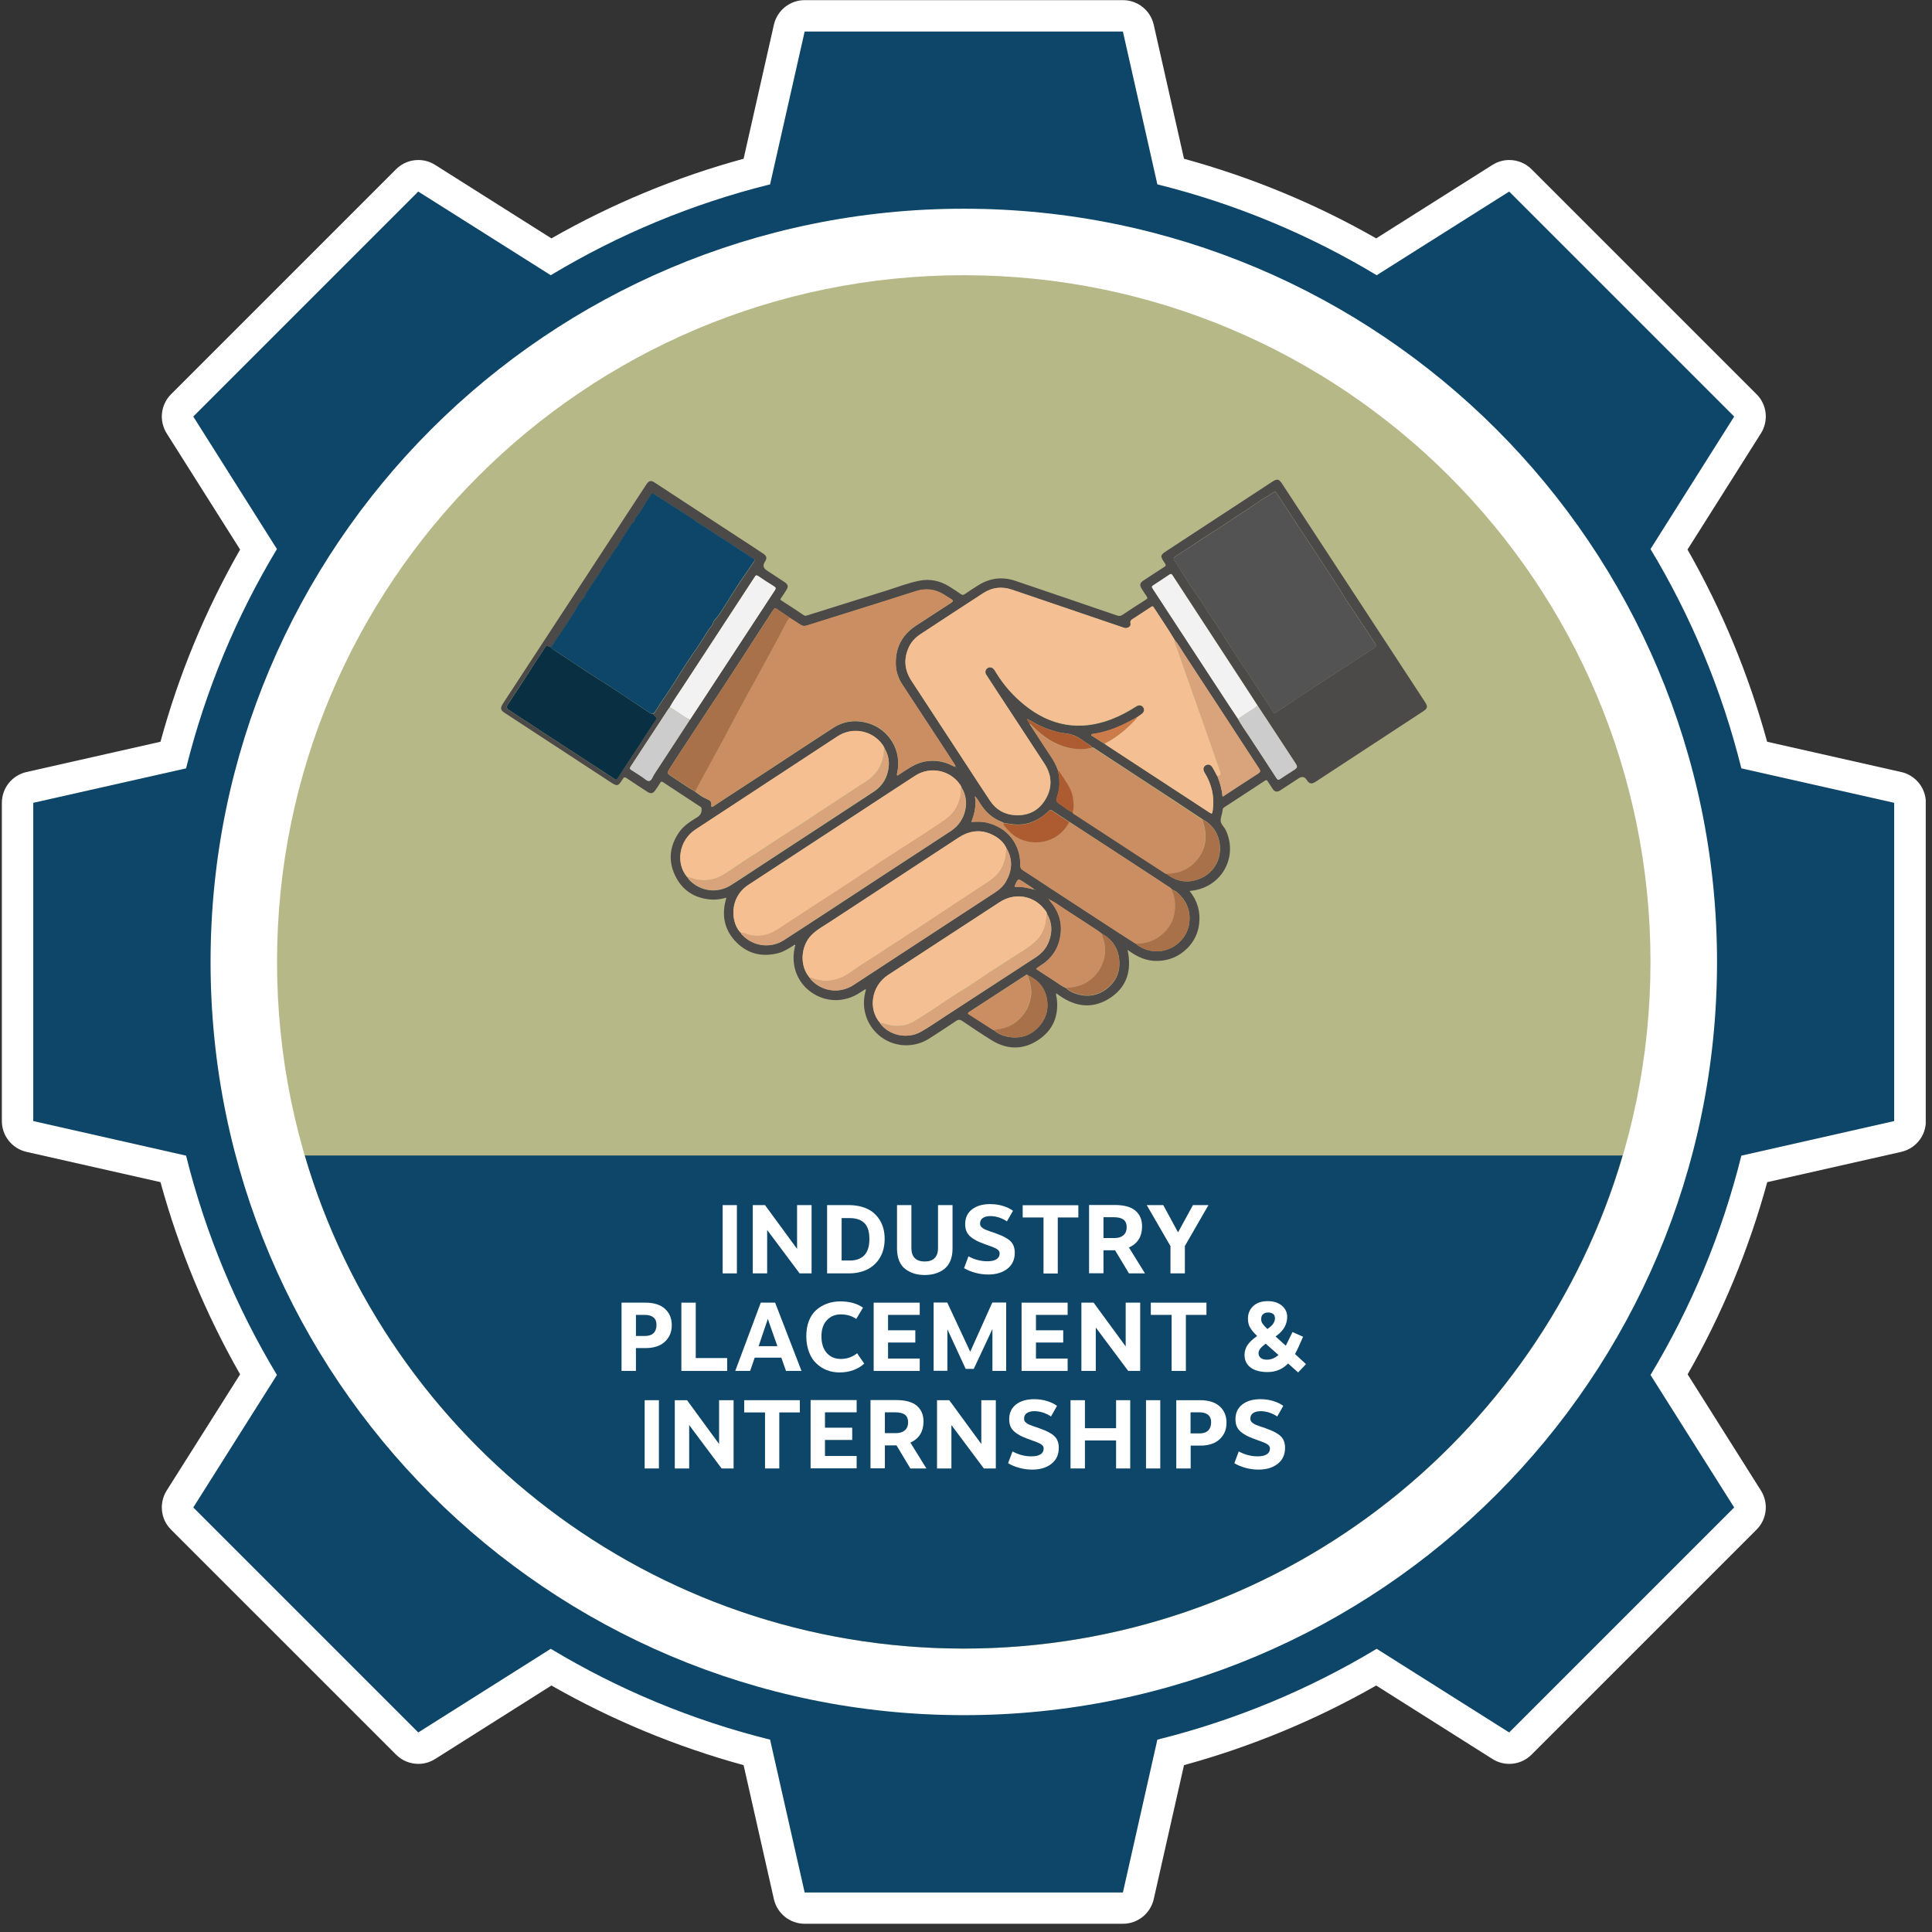 <svg xmlns="http://www.w3.org/2000/svg" width="162" height="162" viewBox="0 0 162 162" fill="none"><rect x="0" y="0" width="162" height="162" fill="#333333" stroke="none"/><g clip-path="url(#clip0_941_2849)"><path d="M159.413 64.735L148.175 62.196C146.631 56.567 144.398 51.16 141.499 46.081L147.657 36.336C148.313 35.288 148.165 33.923 147.287 33.056L128.42 14.189C127.913 13.681 127.235 13.417 126.548 13.417C126.061 13.417 125.574 13.555 125.14 13.83L115.395 19.988C110.327 17.089 104.909 14.856 99.28 13.311L96.741 2.074C96.466 0.868 95.397 0.011 94.159 0.011H67.473C66.235 0.011 65.167 0.868 64.891 2.074L62.352 13.311C56.723 14.845 51.316 17.089 46.237 19.988L36.492 13.83C36.058 13.555 35.571 13.417 35.084 13.417C34.397 13.417 33.719 13.681 33.212 14.189L14.345 33.056C13.467 33.934 13.319 35.288 13.975 36.336L20.133 46.081C17.234 51.149 14.991 56.556 13.457 62.196L2.22 64.735C1.013 65.01 0.156 66.079 0.156 67.317V94.003C0.156 95.241 1.013 96.309 2.22 96.585L13.457 99.124C15.002 104.753 17.234 110.16 20.133 115.239L13.975 124.984C13.319 126.032 13.467 127.397 14.345 128.264L33.212 147.13C33.719 147.638 34.397 147.903 35.084 147.903C35.571 147.903 36.058 147.765 36.492 147.49L46.237 141.332C51.316 144.231 56.712 146.464 62.352 148.009L64.891 159.246C65.167 160.452 66.235 161.309 67.473 161.309H94.159C95.397 161.309 96.466 160.452 96.741 159.246L99.28 148.009C104.909 146.464 110.316 144.231 115.395 141.332L125.14 147.49C125.574 147.765 126.061 147.903 126.548 147.903C127.235 147.903 127.913 147.638 128.42 147.13L147.287 128.264C148.165 127.386 148.313 126.032 147.657 124.984L141.509 115.239C144.408 110.171 146.641 104.764 148.186 99.124L159.423 96.585C160.629 96.309 161.486 95.241 161.486 94.003V67.317C161.486 66.079 160.629 65.01 159.423 64.735H159.413Z" fill="white"></path><path d="M158.829 94.002V67.317L146.015 64.428C144.385 57.868 141.793 51.678 138.397 46.038L145.412 34.928L126.546 16.062L115.436 23.077C109.796 19.681 103.606 17.088 97.046 15.459L94.157 2.645H67.471L64.572 15.459C58.012 17.088 51.822 19.681 46.182 23.077L35.072 16.062L16.206 34.928L23.221 46.038C19.825 51.678 17.232 57.868 15.603 64.428L2.789 67.317V94.002L15.603 96.902C17.232 103.462 19.825 109.652 23.221 115.292L16.206 126.402L35.072 145.268L46.182 138.253C51.822 141.649 58.012 144.242 64.572 145.871L67.471 158.685H94.157L97.046 145.871C103.606 144.242 109.796 141.649 115.436 138.253L126.546 145.268L145.412 126.402L138.397 115.292C141.793 109.652 144.385 103.462 146.015 96.902L158.829 94.002Z" fill="#0D4668"></path><path d="M80.815 143.818C115.696 143.818 143.974 115.541 143.974 80.66C143.974 45.778 115.696 17.501 80.815 17.501C45.933 17.501 17.656 45.778 17.656 80.66C17.656 115.541 45.933 143.818 80.815 143.818Z" fill="white"></path><path d="M80.813 138.242C112.615 138.242 138.395 112.462 138.395 80.66C138.395 48.858 112.615 23.077 80.813 23.077C49.011 23.077 23.23 48.858 23.23 80.66C23.23 112.462 49.011 138.242 80.813 138.242Z" fill="#B7B887"></path><path d="M136.057 96.891C129.052 120.783 106.97 138.232 80.803 138.232C54.636 138.232 32.563 120.783 25.559 96.891H136.057Z" fill="#0D4668"></path><path d="M66.581 79.252C66.169 79.506 65.767 79.781 65.301 79.909C63.957 80.268 62.751 80.014 61.767 79.03C60.783 78.057 60.497 76.851 60.846 75.507C60.868 75.443 60.878 75.38 60.899 75.316C60.899 75.316 60.899 75.306 60.889 75.274C60.455 75.401 60 75.464 59.545 75.422C58.191 75.295 57.185 74.629 56.603 73.401C56.011 72.153 56.159 70.936 56.931 69.803C57.27 69.306 57.757 68.968 58.265 68.65C58.349 68.597 58.434 68.544 58.519 68.492C58.762 68.333 58.878 68.037 58.815 67.751C58.794 67.666 58.73 67.645 58.677 67.613C57.651 66.936 56.614 66.259 55.588 65.582C55.471 65.508 55.418 65.539 55.355 65.645C55.228 65.857 55.09 66.068 54.942 66.269C54.762 66.534 54.572 66.576 54.307 66.407C53.715 66.026 53.133 65.645 52.551 65.254C52.392 65.137 52.307 65.158 52.212 65.328C51.821 65.952 51.768 65.963 51.144 65.55C48.191 63.624 45.239 61.688 42.298 59.762C41.97 59.55 41.938 59.371 42.15 59.032C45.705 53.604 49.249 48.176 52.805 42.748C53.27 42.039 53.725 41.34 54.191 40.631C54.413 40.293 54.582 40.251 54.91 40.473C57.397 42.102 59.894 43.732 62.381 45.361C62.92 45.71 63.46 46.059 63.989 46.419C64.296 46.62 64.338 46.8 64.137 47.107C63.947 47.403 64.003 47.647 64.306 47.837C64.804 48.165 65.301 48.483 65.788 48.811C66.084 49.012 66.126 49.181 65.936 49.477C65.788 49.71 65.64 49.943 65.481 50.165C65.417 50.25 65.428 50.303 65.523 50.355C66.158 50.758 66.782 51.17 67.407 51.593C67.523 51.667 67.618 51.615 67.713 51.593C69.957 50.895 72.189 50.186 74.433 49.488C75.311 49.213 76.178 48.874 77.088 48.694C77.977 48.514 78.813 48.694 79.585 49.17C79.913 49.371 80.231 49.583 80.548 49.805C80.686 49.901 80.781 49.911 80.919 49.805C81.257 49.562 81.617 49.34 81.966 49.117C82.961 48.472 84.019 48.324 85.141 48.705C87.987 49.668 90.833 50.641 93.68 51.615C93.849 51.667 93.965 51.657 94.113 51.562C94.759 51.128 95.425 50.694 96.082 50.281C96.219 50.197 96.24 50.133 96.145 49.996C95.997 49.784 95.859 49.572 95.722 49.35C95.542 49.065 95.584 48.874 95.87 48.684C96.452 48.303 97.023 47.922 97.605 47.551C97.753 47.456 97.796 47.393 97.679 47.234C97.245 46.589 97.256 46.557 97.912 46.134C100.822 44.229 103.732 42.324 106.641 40.42C107.107 40.113 107.234 40.145 107.53 40.6C110.472 45.097 113.413 49.594 116.365 54.091C117.402 55.678 118.45 57.276 119.487 58.863C119.741 59.254 119.709 59.402 119.318 59.656C116.313 61.624 113.308 63.592 110.302 65.561C109.974 65.772 109.784 65.73 109.572 65.402C109.396 65.127 109.17 65.081 108.895 65.264C108.387 65.592 107.879 65.931 107.372 66.259C107.086 66.449 106.885 66.407 106.694 66.121C106.557 65.92 106.43 65.719 106.303 65.518C106.239 65.412 106.186 65.381 106.07 65.455C104.938 66.206 103.795 66.947 102.663 67.687C102.568 67.751 102.515 67.814 102.515 67.931V67.952C102.483 68.259 102.335 68.566 102.356 68.851C102.377 69.126 102.663 69.349 102.79 69.624C103.827 71.877 102.441 74.364 99.975 74.681C99.912 74.681 99.848 74.703 99.753 74.713C100.409 75.538 100.674 76.459 100.547 77.485C100.451 78.268 100.113 78.956 99.552 79.517C98.875 80.194 98.05 80.543 97.087 80.575C96.134 80.607 95.32 80.226 94.547 79.644C94.928 81.411 94.473 82.84 92.939 83.771C91.405 84.691 89.934 84.342 88.569 83.284C88.527 83.464 88.59 83.591 88.611 83.718C88.791 85.189 88.294 86.384 87.066 87.199C85.818 88.035 84.485 88.035 83.194 87.252C82.347 86.733 81.522 86.172 80.707 85.622C80.506 85.485 80.368 85.464 80.146 85.622C79.416 86.12 78.676 86.596 77.935 87.072C76.686 87.876 75.089 87.834 73.914 86.977C72.708 86.098 72.189 84.617 72.56 83.168C72.581 83.093 72.623 83.03 72.581 82.935C72.422 83.04 72.253 83.146 72.094 83.242C70.814 84.077 69.279 84.067 68.052 83.22C66.856 82.395 66.306 80.956 66.634 79.475C66.645 79.422 66.655 79.358 66.666 79.305C66.687 79.284 66.698 79.252 66.666 79.231C66.666 79.231 66.634 79.252 66.613 79.263L66.581 79.252ZM87.976 75.401C87.976 75.401 87.955 75.359 87.934 75.401C87.934 75.401 87.955 75.422 87.966 75.433C87.987 75.454 87.998 75.464 88.019 75.486C88.04 75.517 88.05 75.56 88.082 75.591C88.781 76.417 89.087 77.369 88.929 78.438C88.802 79.326 88.4 80.078 87.701 80.66C87.447 80.871 87.14 81.009 86.886 81.252C87.405 81.591 87.892 81.919 88.389 82.236C88.717 82.448 89.024 82.691 89.384 82.85C89.68 83.157 90.061 83.294 90.452 83.4C91.267 83.612 92.04 83.464 92.706 82.988C93.553 82.374 93.955 81.527 93.849 80.469C93.754 79.485 93.256 78.766 92.389 78.3C92.272 78.216 92.166 78.131 92.05 78.046C91.077 77.411 90.103 76.766 89.13 76.142C88.781 75.909 88.442 75.644 88.05 75.475C88.029 75.464 88.008 75.443 87.998 75.433L87.976 75.401ZM86.77 74.618C86.77 74.618 86.802 74.681 86.834 74.639C86.812 74.639 86.791 74.629 86.77 74.618C86.495 74.364 86.167 74.195 85.86 73.983C85.373 73.655 85.373 73.655 85.13 74.184C85.13 74.195 85.12 74.216 85.109 74.226C85.067 74.322 85.088 74.375 85.194 74.364C85.744 74.332 86.262 74.47 86.781 74.607L86.77 74.618ZM98.282 74.607C98.282 74.607 98.251 74.576 98.24 74.554C98.198 74.47 98.113 74.449 98.05 74.396C97.394 73.962 96.748 73.539 96.092 73.105C93.965 71.719 91.849 70.333 89.722 68.947C89.214 68.618 88.717 68.29 88.209 67.952C88.093 67.878 88.029 67.909 87.955 67.984C87.669 68.259 87.363 68.513 87.003 68.703C86.368 69.052 85.701 69.2 84.971 69.116C84.696 69.084 84.432 69.042 84.157 68.999C84.114 68.978 84.072 68.936 84.03 68.925C83.215 68.618 82.612 68.068 82.167 67.338C82.061 67.158 81.956 66.968 81.744 66.767C81.882 67.55 81.712 68.227 81.448 68.915C81.903 68.894 82.337 68.872 82.76 68.978C84.474 69.38 85.574 70.777 85.553 72.544C85.553 72.745 85.596 72.862 85.775 72.967C86.516 73.443 87.257 73.93 87.987 74.417C89.902 75.665 91.817 76.925 93.743 78.173C94.23 78.491 94.727 78.797 95.214 79.115C96.177 79.94 97.637 79.983 98.642 79.21C99.235 78.755 99.616 78.152 99.721 77.401C99.838 76.533 99.594 75.75 98.991 75.105C98.79 74.893 98.579 74.671 98.272 74.597L98.282 74.607ZM83.321 86.374C83.649 86.659 84.03 86.839 84.442 86.924C85.564 87.146 86.516 86.829 87.236 85.929C87.744 85.294 87.923 84.564 87.775 83.749C87.595 82.797 87.035 82.162 86.167 81.771C86.146 81.728 86.103 81.728 86.072 81.728C86.051 81.739 86.04 81.75 86.019 81.76C85.924 81.824 85.839 81.877 85.744 81.94C84.273 82.892 82.802 83.855 81.331 84.808C81.236 84.871 81.067 84.924 81.278 85.061C81.956 85.495 82.633 85.929 83.31 86.363L83.321 86.374ZM67.893 81.982C67.936 82.088 68.01 82.162 68.084 82.236C69.015 83.178 70.454 83.326 71.565 82.596C73.279 81.475 74.993 80.353 76.707 79.231C78.961 77.76 81.215 76.29 83.458 74.819C83.829 74.576 84.146 74.279 84.358 73.898C84.865 72.999 84.929 72.089 84.41 71.168C84.231 70.745 83.924 70.428 83.553 70.195C82.485 69.518 81.427 69.56 80.368 70.248C76.792 72.597 73.205 74.935 69.629 77.284C69.079 77.644 68.486 77.951 68.031 78.427C67.132 79.358 67.047 80.977 67.851 81.93C67.872 81.951 67.883 81.961 67.904 81.982H67.893ZM62.137 78.226C62.148 78.321 62.222 78.374 62.275 78.427C63.185 79.369 64.634 79.549 65.735 78.84C66.994 78.025 68.243 77.2 69.502 76.385C71.131 75.316 72.761 74.248 74.39 73.179C76.178 72.004 77.977 70.841 79.765 69.666C80.993 68.851 81.374 67.179 80.623 66.016C80.591 65.952 80.559 65.878 80.517 65.814C79.681 64.587 78.03 64.238 76.771 65.031C76.263 65.349 75.766 65.688 75.258 66.016C71.089 68.745 66.92 71.475 62.751 74.205C62.328 74.48 62 74.84 61.778 75.295C61.312 76.237 61.439 77.485 62.074 78.184C62.095 78.205 62.116 78.216 62.127 78.237L62.137 78.226ZM56.138 59.349C56.138 59.349 56.064 59.423 56.043 59.455C54.984 61.063 53.937 62.672 52.879 64.28C52.784 64.418 52.826 64.481 52.942 64.555C53.249 64.746 53.545 64.947 53.842 65.137C54.032 65.264 54.244 65.497 54.434 65.476C54.646 65.455 54.73 65.127 54.858 64.926C55.863 63.402 56.847 61.878 57.852 60.344C58.18 59.847 58.508 59.36 58.825 58.863C60.868 55.741 62.91 52.609 64.962 49.498C65.068 49.34 65.068 49.266 64.888 49.16C64.444 48.885 64.021 48.61 63.587 48.313C63.439 48.218 63.354 48.218 63.28 48.377C63.259 48.419 63.227 48.461 63.195 48.504C61.206 51.541 59.217 54.577 57.228 57.625C56.857 58.196 56.455 58.746 56.127 59.349H56.138ZM103.816 60.291C104.102 60.82 104.462 61.296 104.79 61.804C105.541 62.958 106.292 64.1 107.044 65.254C107.139 65.402 107.202 65.412 107.35 65.317C107.689 65.084 108.028 64.873 108.377 64.65C108.853 64.344 108.853 64.344 108.546 63.867C107.52 62.291 106.483 60.725 105.446 59.148C105.149 58.683 104.853 58.228 104.546 57.762C102.472 54.588 100.399 51.414 98.325 48.239C98.24 48.112 98.187 48.091 98.06 48.176C97.647 48.461 97.224 48.726 96.812 49.001C96.537 49.181 96.537 49.181 96.716 49.435C98.632 52.366 100.547 55.297 102.462 58.217C102.917 58.905 103.372 59.593 103.827 60.281L103.816 60.291ZM73.798 85.781C74.528 86.818 76.073 87.167 77.226 86.511C77.903 86.13 78.538 85.686 79.183 85.263C81.744 83.601 84.294 81.93 86.855 80.268C87.363 79.94 87.744 79.506 87.955 78.946C88.262 78.141 88.241 77.348 87.786 76.597C87.765 76.459 87.669 76.353 87.585 76.258C86.664 75.084 85.109 74.819 83.829 75.655C80.707 77.686 77.586 79.718 74.475 81.76C73.078 82.67 72.761 84.606 73.808 85.792L73.798 85.781ZM86.336 60.693C86.336 60.693 86.379 60.778 86.41 60.82C86.95 61.645 87.49 62.481 88.04 63.307C88.326 63.73 88.579 64.164 88.738 64.65C88.707 64.746 88.759 64.83 88.781 64.915C88.865 65.476 88.876 66.037 88.707 66.587C88.527 67.169 88.505 67.179 89.003 67.518C89.31 67.73 89.595 67.994 89.966 68.111C89.997 68.206 90.093 68.237 90.167 68.29C91.891 69.412 93.616 70.544 95.341 71.666C96.156 72.195 96.97 72.724 97.785 73.253C97.849 73.295 97.901 73.338 97.965 73.38C98.6 73.835 99.298 74.004 100.06 73.846C101.816 73.486 102.695 71.803 102.134 70.174C101.901 69.507 101.446 69.02 100.832 68.692C100.06 68.174 99.277 67.656 98.505 67.148C96.293 65.698 94.082 64.259 91.881 62.809C91.796 62.746 91.712 62.672 91.595 62.661C91.362 62.418 91.055 62.291 90.802 62.09C90.357 61.741 89.86 61.54 89.299 61.487C88.696 61.434 88.124 61.233 87.564 61.011C87.077 60.82 86.622 60.545 86.125 60.27C86.188 60.45 86.252 60.566 86.347 60.661L86.336 60.693ZM74.189 62.799C74.147 62.682 74.083 62.577 74.02 62.471C73.163 61.254 71.491 60.937 70.242 61.751C68.803 62.693 67.364 63.635 65.936 64.576C63.396 66.238 60.846 67.909 58.307 69.581C56.942 70.481 56.624 72.417 57.651 73.581C57.704 73.655 57.746 73.74 57.81 73.803C58.751 74.766 60.169 74.946 61.312 74.216C62.444 73.496 63.555 72.745 64.677 72.015C67.523 70.153 70.38 68.29 73.226 66.418C73.734 66.09 74.126 65.645 74.337 65.074C74.612 64.301 74.623 63.55 74.2 62.82L74.189 62.799ZM46.17 54.26C46.107 54.239 46.033 54.228 45.98 54.196C45.853 54.122 45.779 54.165 45.694 54.281C45.239 55.001 44.774 55.72 44.297 56.44C43.716 57.318 43.134 58.207 42.562 59.085C42.442 59.261 42.474 59.409 42.657 59.529C43.61 60.154 44.562 60.778 45.514 61.402C46.943 62.333 48.382 63.275 49.821 64.206C50.35 64.555 50.868 64.904 51.408 65.243C51.524 65.317 51.651 65.465 51.8 65.243C52.318 64.439 52.847 63.645 53.365 62.841C53.905 62.016 54.445 61.18 54.984 60.365C55.08 60.217 55.08 60.132 54.921 60.058C54.847 60.016 54.783 59.963 54.773 59.868C54.836 59.804 54.9 59.762 54.942 59.688C55.27 59.169 55.609 58.651 55.958 58.143C56.413 57.487 56.815 56.799 57.249 56.122C57.45 55.805 57.651 55.498 57.862 55.191C58.095 54.842 58.339 54.493 58.582 54.133C58.868 53.699 59.153 53.265 59.418 52.821C59.524 52.63 59.725 52.503 59.778 52.292C59.82 52.112 59.958 51.953 60.053 51.858C60.254 51.646 60.413 51.392 60.561 51.16C60.92 50.588 61.27 50.017 61.64 49.446C62.127 48.684 62.656 47.953 63.164 47.192C63.227 47.096 63.375 46.927 63.164 46.832C62.889 46.705 62.666 46.493 62.402 46.345C62 46.112 61.629 45.827 61.238 45.573C60.963 45.393 60.677 45.224 60.391 45.044C59.979 44.779 59.577 44.504 59.164 44.24C58.984 44.123 58.815 43.996 58.635 43.912C58.423 43.806 58.275 43.626 58.074 43.51C57.746 43.33 57.439 43.107 57.122 42.896C56.762 42.663 56.402 42.43 56.032 42.197C55.767 42.028 55.514 41.848 55.238 41.69C55.122 41.626 54.995 41.52 54.868 41.446C54.794 41.404 54.667 41.372 54.614 41.467C54.487 41.69 54.328 41.88 54.202 42.102C53.926 42.568 53.63 43.033 53.291 43.467C53.207 43.573 53.239 43.732 53.154 43.795C52.9 43.965 52.784 44.25 52.636 44.483C52.371 44.896 52.096 45.298 51.852 45.721C51.736 45.933 51.567 46.112 51.44 46.303C51.334 46.472 51.249 46.684 51.112 46.832C50.678 47.34 50.403 47.943 50.011 48.483C49.694 48.916 49.44 49.393 49.123 49.826C49.038 49.943 49.038 50.112 48.943 50.186C48.678 50.408 48.53 50.715 48.361 51.001C48.16 51.34 47.927 51.667 47.726 52.017C47.408 52.546 47.049 53.043 46.7 53.54C46.53 53.784 46.403 54.069 46.181 54.281L46.17 54.26ZM66.2 51.784C65.841 51.541 65.481 51.308 65.132 51.064C64.994 50.969 64.92 51.001 64.835 51.139C64.148 52.207 63.439 53.276 62.751 54.355C62.222 55.18 61.682 56.006 61.153 56.821C60.561 57.73 59.958 58.63 59.355 59.54C58.73 60.492 58.106 61.444 57.482 62.397C57.037 63.074 56.582 63.751 56.148 64.45C55.905 64.841 55.926 64.852 56.307 65.106C56.963 65.529 57.598 65.984 58.275 66.375C58.593 66.619 58.91 66.862 59.28 67.01C59.524 67.105 59.672 67.222 59.64 67.497C59.619 67.719 59.714 67.687 59.852 67.592C60.116 67.412 60.381 67.243 60.645 67.063C61.947 66.216 63.248 65.37 64.539 64.524C66.317 63.36 68.084 62.185 69.872 61.032C70.782 60.439 71.798 60.344 72.824 60.651C74.549 61.18 75.649 62.968 75.226 64.82C75.216 64.883 75.173 64.957 75.247 65.042C75.649 64.778 76.051 64.502 76.464 64.27C77.353 63.762 78.295 63.666 79.279 63.963C79.564 64.047 79.818 64.206 80.093 64.312C80.125 64.217 80.093 64.174 80.051 64.121C79.66 63.518 79.257 62.905 78.866 62.301C77.797 60.672 76.729 59.042 75.66 57.413C75.321 56.905 75.131 56.334 75.11 55.72C75.067 54.334 75.628 53.255 76.781 52.482C77.766 51.837 78.76 51.191 79.755 50.546C79.924 50.44 79.945 50.355 79.755 50.25C79.533 50.112 79.321 49.964 79.099 49.837C78.39 49.414 77.639 49.319 76.845 49.562C75.977 49.826 75.12 50.112 74.253 50.387C72.052 51.075 69.851 51.763 67.65 52.461C67.428 52.535 67.248 52.493 67.068 52.366C66.782 52.175 66.475 51.985 66.19 51.805L66.2 51.784ZM92.611 62.354C92.674 62.397 92.727 62.45 92.791 62.492C95.658 64.365 98.515 66.238 101.383 68.111C101.626 68.269 101.637 68.259 101.689 67.952C101.848 66.809 101.605 65.751 101.002 64.778C100.854 64.545 100.885 64.301 101.076 64.185C101.287 64.037 101.531 64.111 101.679 64.365C101.827 64.608 101.954 64.862 102.081 65.106C102.293 65.645 102.451 66.195 102.504 66.788C102.547 66.767 102.578 66.767 102.589 66.756C103.552 66.132 104.504 65.497 105.478 64.873C105.7 64.735 105.7 64.64 105.562 64.428C104.589 62.947 103.615 61.466 102.652 59.974C101.541 58.27 100.42 56.556 99.298 54.852C99.034 54.45 98.801 54.027 98.494 53.657C97.944 52.726 97.32 51.837 96.737 50.927C96.663 50.8 96.6 50.863 96.515 50.916C96.039 51.234 95.552 51.541 95.076 51.858C94.918 51.964 94.738 52.027 94.801 52.313C94.854 52.535 94.568 52.715 94.336 52.673C94.261 52.662 94.188 52.63 94.124 52.609C91.034 51.562 87.945 50.504 84.855 49.456C84.008 49.17 83.204 49.255 82.464 49.742C80.697 50.885 78.93 52.048 77.173 53.202C76.75 53.477 76.422 53.837 76.21 54.292C75.755 55.265 75.84 56.196 76.432 57.096C78.019 59.519 79.596 61.931 81.183 64.354C81.797 65.285 82.4 66.227 83.024 67.158C83.522 67.899 84.241 68.312 85.141 68.365C86.252 68.417 87.13 67.962 87.691 66.999C88.262 66.016 88.209 65 87.585 64.047C86.241 61.984 84.887 59.931 83.543 57.879C83.257 57.445 82.972 57.022 82.696 56.577C82.569 56.376 82.633 56.143 82.813 56.027C82.993 55.91 83.215 55.953 83.363 56.154C83.437 56.249 83.501 56.344 83.553 56.45C84.188 57.477 84.971 58.365 85.903 59.117C88.103 60.894 90.526 61.328 93.182 60.323C93.923 60.037 94.621 59.667 95.288 59.233C95.521 59.085 95.754 59.138 95.88 59.339C95.997 59.529 95.944 59.741 95.722 59.9C95.595 59.995 95.468 60.08 95.33 60.175C95.246 60.175 95.182 60.238 95.108 60.281C94.41 60.672 93.701 61.021 92.928 61.254C92.526 61.381 92.114 61.487 91.701 61.54C91.627 61.54 91.532 61.54 91.51 61.624C91.489 61.709 91.606 61.73 91.659 61.762C91.976 61.963 92.304 62.175 92.621 62.376L92.611 62.354ZM106.885 41.245C106.885 41.245 106.821 41.266 106.79 41.287C106.282 41.605 105.753 41.901 105.266 42.25C104.568 42.758 103.816 43.192 103.118 43.679C102.631 44.017 102.123 44.335 101.615 44.652C101.012 45.033 100.42 45.435 99.817 45.837C99.404 46.102 98.991 46.366 98.589 46.631C98.43 46.737 98.346 46.853 98.505 47.054C98.716 47.319 98.885 47.615 99.065 47.901C99.415 48.451 99.743 49.022 100.123 49.551C100.621 50.228 101.033 50.959 101.51 51.646C102.166 52.578 102.737 53.562 103.361 54.514C103.837 55.244 104.324 55.953 104.8 56.683C105.456 57.678 106.102 58.683 106.758 59.677C106.811 59.752 106.853 59.847 106.969 59.752C107.245 59.529 107.551 59.371 107.837 59.169C108.62 58.651 109.403 58.122 110.197 57.603C110.683 57.286 111.17 56.979 111.657 56.662C112.408 56.175 113.17 55.678 113.921 55.18C114.355 54.895 114.778 54.62 115.212 54.334C115.392 54.218 115.413 54.112 115.286 53.932C115.032 53.572 114.821 53.181 114.567 52.821C114.069 52.101 113.614 51.361 113.117 50.652C112.736 50.112 112.419 49.53 112.059 48.98C111.382 47.932 110.694 46.895 110.006 45.848C109.519 45.107 109.033 44.377 108.546 43.636C108.049 42.875 107.551 42.113 107.054 41.351C107.012 41.298 106.991 41.234 106.885 41.234V41.245ZM80.178 64.333C80.178 64.333 80.178 64.344 80.178 64.354C80.178 64.375 80.199 64.375 80.21 64.354C80.21 64.354 80.21 64.344 80.21 64.333C80.21 64.333 80.199 64.333 80.189 64.333H80.178Z" fill="#4B4A49"></path><path d="M102.082 65.106C101.944 64.862 101.817 64.608 101.68 64.365C101.521 64.1 101.288 64.037 101.077 64.185C100.886 64.312 100.854 64.545 101.002 64.778C101.606 65.751 101.849 66.809 101.69 67.952C101.648 68.259 101.637 68.269 101.383 68.111C98.516 66.238 95.659 64.365 92.791 62.492C92.728 62.45 92.675 62.407 92.612 62.354C93.606 61.857 94.442 61.159 95.193 60.355C95.246 60.291 95.32 60.249 95.32 60.154C95.447 60.058 95.574 59.974 95.712 59.878C95.924 59.72 95.987 59.519 95.871 59.318C95.744 59.117 95.511 59.074 95.278 59.212C94.612 59.635 93.913 60.016 93.172 60.302C90.506 61.307 88.083 60.873 85.893 59.095C84.962 58.344 84.168 57.455 83.544 56.429C83.48 56.334 83.417 56.228 83.353 56.133C83.205 55.942 82.983 55.889 82.803 56.006C82.623 56.122 82.56 56.355 82.687 56.556C82.962 56.99 83.247 57.424 83.533 57.857C84.877 59.91 86.231 61.963 87.575 64.026C88.199 64.978 88.252 65.994 87.681 66.978C87.131 67.941 86.252 68.407 85.131 68.343C84.231 68.301 83.512 67.888 83.015 67.137C82.39 66.206 81.787 65.275 81.174 64.333C79.586 61.91 78.01 59.498 76.422 57.074C75.841 56.175 75.756 55.244 76.2 54.27C76.412 53.815 76.74 53.456 77.163 53.181C78.93 52.027 80.687 50.863 82.454 49.721C83.195 49.244 84.009 49.149 84.845 49.435C87.935 50.482 91.025 51.541 94.114 52.588C94.188 52.609 94.252 52.641 94.326 52.651C94.559 52.694 94.844 52.514 94.791 52.292C94.728 52.006 94.908 51.943 95.067 51.837C95.543 51.519 96.029 51.212 96.505 50.895C96.59 50.842 96.654 50.789 96.728 50.906C97.31 51.816 97.934 52.704 98.484 53.636C98.442 53.763 98.516 53.868 98.548 53.974C98.844 54.831 99.151 55.678 99.447 56.535C99.923 57.9 100.41 59.254 100.886 60.619C101.235 61.593 101.574 62.577 101.912 63.55C102.05 63.931 102.188 64.312 102.315 64.703C102.399 64.968 102.357 65.021 102.061 65.084L102.082 65.106Z" fill="#F4BF92"></path><path d="M66.2 51.784C66.496 51.974 66.792 52.154 67.078 52.345C67.258 52.472 67.438 52.514 67.66 52.44C69.861 51.742 72.062 51.064 74.263 50.366C75.13 50.091 75.987 49.805 76.855 49.541C77.649 49.297 78.4 49.392 79.109 49.816C79.331 49.953 79.543 50.101 79.765 50.228C79.945 50.334 79.924 50.419 79.765 50.525C78.77 51.17 77.776 51.816 76.791 52.461C75.628 53.223 75.077 54.313 75.12 55.699C75.141 56.312 75.331 56.873 75.67 57.392C76.739 59.021 77.807 60.651 78.876 62.28C79.278 62.883 79.67 63.497 80.061 64.1C80.093 64.153 80.135 64.195 80.103 64.291C79.828 64.185 79.574 64.026 79.289 63.941C78.305 63.656 77.363 63.74 76.474 64.248C76.061 64.492 75.659 64.767 75.257 65.021C75.173 64.936 75.215 64.862 75.236 64.799C75.659 62.947 74.559 61.148 72.834 60.63C71.797 60.312 70.792 60.418 69.882 61.011C68.094 62.164 66.327 63.338 64.549 64.502C63.248 65.349 61.957 66.195 60.655 67.042C60.391 67.211 60.126 67.391 59.862 67.571C59.724 67.666 59.629 67.698 59.65 67.476C59.682 67.201 59.534 67.095 59.29 66.989C58.92 66.841 58.603 66.587 58.285 66.354C58.497 65.963 58.698 65.56 58.92 65.169C59.491 64.121 60.063 63.084 60.624 62.047C61.047 61.275 61.449 60.492 61.862 59.72C62.253 59 62.645 58.281 63.036 57.561C63.396 56.905 63.756 56.249 64.115 55.593C64.549 54.799 64.972 53.995 65.406 53.202C65.671 52.725 65.893 52.228 66.2 51.773V51.784Z" fill="#CB8E62"></path><path d="M46.17 54.26C46.392 54.048 46.519 53.763 46.688 53.519C47.037 53.011 47.408 52.514 47.714 51.995C47.916 51.657 48.148 51.329 48.349 50.98C48.519 50.694 48.667 50.387 48.931 50.165C49.026 50.091 49.026 49.922 49.111 49.805C49.418 49.371 49.682 48.895 50 48.461C50.392 47.932 50.667 47.319 51.1 46.811C51.227 46.663 51.312 46.44 51.428 46.282C51.555 46.091 51.725 45.901 51.841 45.7C52.084 45.276 52.359 44.874 52.624 44.462C52.772 44.229 52.889 43.943 53.143 43.774C53.227 43.711 53.196 43.552 53.28 43.446C53.619 43.023 53.915 42.557 54.19 42.081C54.317 41.869 54.476 41.668 54.603 41.446C54.656 41.361 54.772 41.383 54.857 41.425C54.984 41.499 55.1 41.605 55.227 41.668C55.502 41.827 55.756 42.007 56.021 42.176C56.391 42.409 56.751 42.642 57.111 42.875C57.428 43.076 57.735 43.298 58.063 43.488C58.264 43.605 58.412 43.785 58.624 43.89C58.814 43.986 58.983 44.113 59.153 44.218C59.565 44.483 59.967 44.758 60.38 45.023C60.655 45.202 60.941 45.372 61.227 45.552C61.618 45.806 61.988 46.091 62.39 46.324C62.655 46.472 62.877 46.684 63.152 46.811C63.374 46.917 63.226 47.075 63.152 47.17C62.655 47.922 62.115 48.652 61.629 49.424C61.269 49.996 60.909 50.567 60.549 51.138C60.401 51.371 60.242 51.625 60.041 51.837C59.946 51.932 59.809 52.091 59.766 52.271C59.713 52.482 59.523 52.609 59.407 52.8C59.142 53.244 58.856 53.678 58.571 54.112C58.338 54.471 58.094 54.81 57.851 55.17C57.639 55.477 57.438 55.794 57.237 56.101C56.804 56.778 56.401 57.466 55.947 58.122C55.597 58.63 55.259 59.148 54.931 59.667C54.888 59.73 54.814 59.783 54.761 59.847C54.656 59.847 54.55 59.815 54.455 59.752C54.137 59.54 53.82 59.328 53.502 59.117C52.656 58.556 51.809 57.984 50.952 57.424C50.286 56.99 49.598 56.588 48.942 56.143C48.233 55.667 47.513 55.212 46.815 54.736C46.582 54.577 46.328 54.471 46.148 54.239L46.17 54.26Z" fill="#0D4668"></path><path d="M106.883 41.245C106.978 41.245 107.01 41.298 107.052 41.361C107.55 42.123 108.047 42.885 108.544 43.647C109.031 44.388 109.518 45.118 110.004 45.858C110.692 46.895 111.38 47.943 112.057 48.99C112.417 49.541 112.734 50.123 113.115 50.662C113.613 51.371 114.068 52.123 114.565 52.831C114.819 53.191 115.03 53.583 115.284 53.942C115.411 54.122 115.39 54.228 115.21 54.344C114.777 54.62 114.353 54.905 113.919 55.191C113.168 55.688 112.406 56.175 111.655 56.672C111.168 56.99 110.682 57.297 110.195 57.614C109.412 58.133 108.629 58.662 107.835 59.18C107.55 59.371 107.232 59.54 106.968 59.762C106.851 59.857 106.809 59.762 106.756 59.688C106.1 58.693 105.455 57.688 104.799 56.694C104.322 55.963 103.836 55.255 103.36 54.524C102.735 53.572 102.164 52.578 101.508 51.657C101.021 50.969 100.619 50.239 100.122 49.562C99.741 49.033 99.413 48.461 99.064 47.911C98.884 47.626 98.704 47.329 98.503 47.065C98.344 46.864 98.429 46.747 98.587 46.642C98.99 46.377 99.402 46.112 99.815 45.848C100.418 45.456 101.011 45.054 101.614 44.663C102.122 44.345 102.629 44.028 103.116 43.689C103.825 43.203 104.566 42.769 105.264 42.261C105.751 41.912 106.28 41.615 106.788 41.298C106.82 41.277 106.862 41.266 106.883 41.256V41.245Z" fill="#535353"></path><path d="M62.072 78.173C61.437 77.475 61.31 76.226 61.776 75.284C61.998 74.829 62.326 74.48 62.749 74.195C66.918 71.465 71.087 68.735 75.256 66.005C75.754 65.677 76.261 65.349 76.769 65.021C78.018 64.227 79.679 64.576 80.515 65.804C80.557 65.867 80.589 65.931 80.621 66.005C80.547 66.174 80.6 66.354 80.578 66.534C80.462 67.423 80.06 68.153 79.34 68.671C78.568 69.222 77.764 69.74 76.97 70.258C76.124 70.809 75.277 71.338 74.431 71.888C73.278 72.65 72.124 73.422 70.971 74.184C69.997 74.829 69.003 75.454 68.029 76.089C67.088 76.702 66.156 77.327 65.215 77.93C64.336 78.491 63.405 78.649 62.421 78.247C62.326 78.216 62.241 78.216 62.157 78.226C62.157 78.194 62.136 78.173 62.104 78.173H62.072Z" fill="#F5BF92"></path><path d="M57.641 73.56C56.614 72.396 56.932 70.459 58.297 69.56C60.836 67.888 63.386 66.227 65.926 64.555C67.365 63.614 68.793 62.672 70.232 61.73C71.481 60.915 73.153 61.233 74.01 62.45C74.084 62.555 74.147 62.661 74.179 62.778C74.094 62.809 74.115 62.873 74.115 62.936C74.084 63.804 73.745 64.545 73.11 65.137C72.719 65.507 72.232 65.761 71.788 66.058C70.825 66.693 69.862 67.317 68.899 67.952C68.37 68.301 67.83 68.661 67.301 69.01C66.793 69.338 66.285 69.655 65.778 69.983C65.185 70.375 64.593 70.766 63.989 71.158C63.429 71.528 62.868 71.888 62.296 72.248C61.619 72.681 60.984 73.2 60.244 73.549C59.704 73.803 59.143 73.835 58.561 73.771C58.233 73.74 57.948 73.57 57.62 73.549L57.641 73.56Z" fill="#F5BF92"></path><path d="M67.85 81.919C67.046 80.967 67.13 79.348 68.029 78.417C68.495 77.941 69.088 77.634 69.627 77.274C73.204 74.925 76.791 72.586 80.367 70.237C81.425 69.55 82.483 69.507 83.552 70.184C83.922 70.428 84.229 70.745 84.409 71.158C84.346 71.2 84.356 71.274 84.356 71.338C84.324 72.385 83.88 73.232 83.023 73.824C82.145 74.427 81.235 74.999 80.346 75.591C79.256 76.311 78.166 77.041 77.066 77.761C75.891 78.533 74.717 79.295 73.542 80.057C72.823 80.522 72.082 80.967 71.384 81.475C70.421 82.173 69.394 82.437 68.241 82.078C68.125 82.046 68.019 81.951 67.881 81.983C67.86 81.961 67.85 81.951 67.829 81.93L67.85 81.919Z" fill="#F5BF92"></path><path d="M88.726 64.65C88.567 64.164 88.314 63.73 88.028 63.307C87.478 62.481 86.938 61.656 86.398 60.82C86.367 60.778 86.345 60.735 86.324 60.693C86.419 60.725 86.483 60.809 86.546 60.884C87.435 61.783 88.451 62.492 89.721 62.735C90.335 62.852 90.959 62.862 91.562 62.693C91.678 62.693 91.763 62.778 91.848 62.841C94.059 64.28 96.27 65.73 98.471 67.179C99.254 67.687 100.027 68.206 100.799 68.724C100.831 68.841 100.863 68.946 100.894 69.063C101.286 70.332 101.032 71.465 100.09 72.406C99.455 73.041 98.641 73.295 97.752 73.285C96.937 72.756 96.122 72.227 95.308 71.698C93.583 70.576 91.858 69.444 90.133 68.322C90.059 68.269 89.964 68.237 89.932 68.142C90.049 67.751 90.017 67.359 89.964 66.968C89.848 66.111 89.276 65.476 88.853 64.767C88.821 64.714 88.768 64.682 88.716 64.672L88.726 64.65Z" fill="#CB8E62"></path><path d="M95.215 79.126C94.728 78.808 94.231 78.501 93.745 78.184C91.829 76.935 89.914 75.676 87.988 74.427C87.248 73.941 86.518 73.454 85.777 72.978C85.608 72.872 85.555 72.745 85.555 72.555C85.576 70.788 84.475 69.391 82.761 68.989C82.338 68.883 81.904 68.904 81.449 68.925C81.714 68.237 81.883 67.56 81.746 66.777C81.957 66.968 82.052 67.169 82.169 67.349C82.613 68.089 83.216 68.629 84.031 68.936C84.073 68.957 84.116 68.989 84.158 69.01C84.158 69.095 84.19 69.179 84.243 69.243C84.528 69.634 84.867 69.973 85.301 70.216C86.719 71.01 88.655 70.65 89.576 69.105C89.607 69.042 89.628 68.957 89.724 68.947C91.85 70.333 93.967 71.719 96.094 73.105C96.749 73.528 97.406 73.962 98.051 74.396C98.115 74.438 98.199 74.47 98.241 74.555C98.252 74.576 98.273 74.586 98.284 74.607C98.273 74.681 98.294 74.734 98.326 74.798C98.516 75.232 98.559 75.697 98.538 76.163C98.485 77.083 98.093 77.835 97.374 78.417C96.749 78.924 96.019 79.147 95.226 79.126H95.215Z" fill="#CB8E62"></path><path d="M46.169 54.26C46.349 54.482 46.613 54.599 46.835 54.757C47.544 55.233 48.264 55.688 48.962 56.164C49.618 56.609 50.306 57.011 50.972 57.445C51.83 58.006 52.676 58.566 53.523 59.138C53.84 59.349 54.157 59.561 54.475 59.773C54.57 59.836 54.665 59.868 54.782 59.868C54.782 59.963 54.856 60.016 54.93 60.058C55.078 60.143 55.089 60.217 54.993 60.365C54.443 61.191 53.914 62.016 53.374 62.841C52.856 63.645 52.316 64.439 51.808 65.243C51.66 65.476 51.533 65.317 51.417 65.243C50.888 64.904 50.359 64.555 49.83 64.206C48.401 63.275 46.962 62.333 45.523 61.402C44.571 60.778 43.619 60.154 42.666 59.529C42.483 59.409 42.451 59.261 42.571 59.085C43.153 58.207 43.735 57.328 44.306 56.44C44.772 55.72 45.238 55.011 45.703 54.281C45.777 54.154 45.851 54.112 45.989 54.196C46.042 54.228 46.116 54.239 46.179 54.26H46.169Z" fill="#082F42"></path><path d="M73.797 85.781C72.749 84.585 73.077 82.659 74.463 81.749C77.585 79.718 80.696 77.676 83.817 75.644C85.087 74.819 86.653 75.073 87.573 76.247C87.658 76.353 87.753 76.448 87.774 76.586C87.753 76.787 87.732 76.999 87.711 77.2C87.616 77.898 87.309 78.512 86.79 78.977C86.103 79.591 85.277 80.014 84.515 80.533C84.008 80.871 83.478 81.189 82.971 81.527C82.42 81.887 81.891 82.257 81.341 82.617C80.706 83.03 80.04 83.421 79.415 83.845C78.505 84.458 77.585 85.083 76.643 85.643C76.072 85.982 75.437 86.077 74.77 85.982C74.442 85.94 74.135 85.802 73.807 85.76L73.797 85.781Z" fill="#F4BF92"></path><path d="M66.201 51.784C65.894 52.239 65.661 52.736 65.407 53.212C64.973 54.006 64.55 54.81 64.116 55.604C63.756 56.26 63.397 56.916 63.037 57.572C62.645 58.291 62.243 59.011 61.862 59.73C61.45 60.503 61.037 61.286 60.624 62.058C60.063 63.106 59.481 64.143 58.921 65.18C58.709 65.571 58.498 65.973 58.286 66.365C57.609 65.973 56.974 65.518 56.318 65.095C55.926 64.841 55.916 64.83 56.159 64.439C56.593 63.751 57.048 63.074 57.492 62.386C58.117 61.434 58.741 60.481 59.365 59.529C59.958 58.619 60.561 57.72 61.164 56.81C61.704 55.995 62.233 55.17 62.762 54.344C63.46 53.276 64.158 52.207 64.846 51.128C64.931 50.99 65.016 50.959 65.142 51.054C65.492 51.297 65.851 51.541 66.211 51.773L66.201 51.784Z" fill="#A97149"></path><path d="M103.817 60.291C103.362 59.603 102.897 58.926 102.452 58.228C100.537 55.297 98.622 52.376 96.707 49.445C96.538 49.181 96.538 49.181 96.802 49.012C97.225 48.736 97.638 48.472 98.051 48.186C98.178 48.102 98.241 48.123 98.315 48.25C100.389 51.424 102.463 54.598 104.537 57.773C104.833 58.228 105.14 58.693 105.436 59.159C105.214 59.413 104.907 59.54 104.643 59.73C104.368 59.921 104.071 60.08 103.817 60.302V60.291Z" fill="#F2F2F2"></path><path d="M56.137 59.349C56.465 58.746 56.867 58.196 57.237 57.625C59.226 54.577 61.216 51.541 63.205 48.504C63.237 48.461 63.268 48.419 63.289 48.377C63.364 48.218 63.448 48.218 63.596 48.313C64.02 48.61 64.454 48.895 64.898 49.16C65.067 49.266 65.078 49.34 64.972 49.498C62.919 52.62 60.877 55.741 58.835 58.863C58.507 59.36 58.179 59.847 57.861 60.344C57.353 60.122 56.93 59.762 56.465 59.476C56.37 59.423 56.285 59.318 56.158 59.339L56.137 59.349Z" fill="#F2F2F2"></path><path d="M102.083 65.106C102.379 65.042 102.421 65 102.337 64.725C102.21 64.333 102.072 63.963 101.934 63.571C101.596 62.598 101.247 61.614 100.908 60.64C100.432 59.275 99.945 57.921 99.469 56.556C99.173 55.699 98.866 54.852 98.57 53.995C98.527 53.889 98.464 53.784 98.506 53.657C98.813 54.027 99.046 54.45 99.31 54.852C100.432 56.556 101.543 58.26 102.665 59.974C103.638 61.455 104.601 62.947 105.574 64.428C105.712 64.629 105.701 64.735 105.49 64.873C104.516 65.486 103.564 66.121 102.601 66.756C102.58 66.767 102.559 66.777 102.516 66.788C102.463 66.195 102.305 65.645 102.093 65.106H102.083Z" fill="#D9A37B"></path><path d="M62.138 78.226C62.234 78.216 62.318 78.205 62.403 78.247C63.387 78.649 64.329 78.491 65.196 77.93C66.138 77.327 67.069 76.702 68.011 76.089C68.995 75.454 69.979 74.819 70.952 74.184C72.106 73.422 73.259 72.65 74.412 71.888C75.248 71.338 76.105 70.809 76.952 70.258C77.746 69.74 78.55 69.222 79.322 68.671C80.042 68.153 80.444 67.423 80.56 66.534C80.581 66.354 80.528 66.174 80.602 66.005C81.354 67.169 80.973 68.841 79.745 69.655C77.957 70.841 76.158 72.004 74.37 73.168C72.741 74.237 71.111 75.306 69.482 76.374C68.222 77.2 66.974 78.025 65.715 78.829C64.614 79.538 63.165 79.358 62.255 78.416C62.202 78.353 62.128 78.311 62.117 78.216L62.138 78.226Z" fill="#D9A37B"></path><path d="M89.364 82.84C89.005 82.681 88.698 82.438 88.37 82.226C87.872 81.908 87.386 81.58 86.867 81.242C87.121 80.998 87.428 80.861 87.682 80.649C88.38 80.067 88.782 79.316 88.909 78.427C89.068 77.359 88.772 76.406 88.063 75.581C88.042 75.549 88.02 75.507 87.999 75.475C87.999 75.475 88.02 75.454 88.031 75.443C88.423 75.613 88.751 75.877 89.11 76.11C90.084 76.745 91.057 77.38 92.031 78.015C92.147 78.089 92.264 78.184 92.369 78.269C92.391 78.353 92.401 78.448 92.433 78.533C92.666 79.126 92.729 79.729 92.57 80.364C92.369 81.136 91.978 81.76 91.322 82.226C90.729 82.649 90.063 82.797 89.354 82.84H89.364Z" fill="#CB8E62"></path><path d="M67.894 81.982C68.032 81.951 68.138 82.046 68.254 82.078C69.408 82.437 70.434 82.173 71.397 81.475C72.095 80.967 72.836 80.522 73.555 80.057C74.73 79.295 75.904 78.533 77.079 77.761C78.179 77.041 79.269 76.311 80.359 75.591C81.248 74.999 82.158 74.427 83.036 73.824C83.893 73.232 84.338 72.396 84.369 71.338C84.369 71.274 84.359 71.2 84.422 71.158C84.941 72.079 84.877 72.989 84.369 73.888C84.158 74.269 83.84 74.565 83.47 74.808C81.216 76.279 78.962 77.75 76.719 79.221C75.005 80.342 73.291 81.464 71.577 82.586C70.466 83.316 69.027 83.168 68.096 82.226C68.022 82.152 67.947 82.067 67.905 81.972L67.894 81.982Z" fill="#D9A37B"></path><path d="M57.641 73.56C57.969 73.592 58.254 73.75 58.582 73.782C59.164 73.846 59.725 73.814 60.265 73.56C61.005 73.211 61.64 72.703 62.318 72.258C62.878 71.899 63.45 71.539 64.01 71.169C64.603 70.777 65.195 70.386 65.799 69.994C66.307 69.666 66.814 69.349 67.322 69.021C67.862 68.671 68.391 68.312 68.92 67.963C69.883 67.328 70.856 66.703 71.809 66.069C72.253 65.772 72.74 65.518 73.131 65.148C73.766 64.555 74.105 63.815 74.137 62.947C74.137 62.873 74.115 62.809 74.2 62.788C74.623 63.518 74.613 64.28 74.338 65.042C74.126 65.614 73.734 66.058 73.227 66.386C70.38 68.248 67.523 70.111 64.677 71.983C63.556 72.713 62.444 73.465 61.312 74.184C60.169 74.914 58.752 74.734 57.81 73.772C57.746 73.708 57.704 73.623 57.651 73.549L57.641 73.56Z" fill="#D9A37B"></path><path d="M73.799 85.781C74.126 85.813 74.433 85.95 74.761 86.003C75.428 86.098 76.073 86.003 76.634 85.665C77.576 85.104 78.496 84.48 79.406 83.866C80.041 83.443 80.697 83.051 81.332 82.638C81.882 82.279 82.422 81.908 82.962 81.549C83.47 81.21 83.999 80.892 84.507 80.554C85.268 80.046 86.094 79.612 86.781 78.999C87.3 78.533 87.607 77.919 87.702 77.221C87.734 77.02 87.744 76.808 87.766 76.607C88.221 77.358 88.252 78.152 87.935 78.956C87.723 79.517 87.342 79.951 86.834 80.279C84.274 81.94 81.724 83.612 79.163 85.273C78.518 85.696 77.883 86.141 77.206 86.522C76.052 87.167 74.507 86.818 73.777 85.792L73.799 85.781Z" fill="#D9A37B"></path><path d="M86.061 81.739C86.061 81.739 86.135 81.739 86.156 81.781C86.156 81.951 86.251 82.099 86.294 82.257C86.389 82.617 86.484 82.988 86.442 83.358C86.4 83.813 86.294 84.257 86.061 84.659C85.68 85.358 85.13 85.844 84.379 86.141C84.029 86.278 83.659 86.31 83.289 86.384C82.612 85.95 81.934 85.516 81.257 85.083C81.056 84.956 81.215 84.892 81.31 84.829C82.781 83.866 84.252 82.913 85.722 81.961C85.818 81.898 85.902 81.845 85.998 81.781C86.019 81.771 86.029 81.76 86.05 81.75L86.061 81.739Z" fill="#CB8E62"></path><path d="M103.815 60.291C104.069 60.069 104.365 59.921 104.641 59.72C104.905 59.529 105.212 59.392 105.434 59.148C106.471 60.725 107.497 62.291 108.534 63.868C108.841 64.333 108.841 64.344 108.365 64.651C108.027 64.873 107.677 65.084 107.339 65.317C107.191 65.412 107.127 65.402 107.032 65.254C106.291 64.1 105.529 62.958 104.778 61.804C104.45 61.307 104.101 60.82 103.805 60.291H103.815Z" fill="#CCCCCC"></path><path d="M56.138 59.349C56.265 59.328 56.35 59.434 56.445 59.487C56.921 59.773 57.345 60.132 57.842 60.355C56.847 61.878 55.853 63.413 54.847 64.936C54.721 65.137 54.636 65.465 54.424 65.487C54.244 65.508 54.033 65.275 53.832 65.148C53.535 64.957 53.239 64.756 52.932 64.566C52.816 64.492 52.774 64.428 52.869 64.291C53.927 62.682 54.974 61.074 56.033 59.466C56.054 59.423 56.096 59.392 56.128 59.36L56.138 59.349Z" fill="#CCCCCC"></path><path d="M83.32 86.374C83.68 86.299 84.05 86.268 84.41 86.13C85.151 85.844 85.701 85.347 86.093 84.649C86.315 84.247 86.431 83.802 86.474 83.347C86.505 82.977 86.421 82.607 86.325 82.247C86.283 82.088 86.198 81.94 86.188 81.771C87.055 82.162 87.616 82.797 87.796 83.749C87.944 84.554 87.764 85.294 87.257 85.929C86.537 86.829 85.595 87.146 84.463 86.924C84.04 86.839 83.659 86.659 83.341 86.374H83.32Z" fill="#A8714A"></path><path d="M89.71 68.957C89.615 68.957 89.604 69.052 89.562 69.116C88.641 70.661 86.705 71.02 85.287 70.227C84.864 69.984 84.525 69.645 84.229 69.253C84.176 69.19 84.144 69.105 84.144 69.021C84.409 69.063 84.684 69.105 84.959 69.137C85.689 69.222 86.356 69.073 86.991 68.724C87.34 68.534 87.647 68.28 87.943 68.005C88.028 67.931 88.091 67.899 88.197 67.973C88.694 68.312 89.202 68.64 89.71 68.968V68.957Z" fill="#AD5C31"></path><path d="M95.215 79.126C96.019 79.147 96.739 78.914 97.363 78.417C98.072 77.845 98.474 77.094 98.527 76.163C98.548 75.697 98.506 75.232 98.315 74.798C98.283 74.734 98.262 74.671 98.273 74.607C98.569 74.692 98.791 74.904 98.992 75.115C99.585 75.761 99.839 76.544 99.722 77.411C99.627 78.152 99.246 78.755 98.643 79.221C97.638 79.993 96.178 79.951 95.215 79.126Z" fill="#A8714A"></path><path d="M97.773 73.264C98.662 73.264 99.477 73.02 100.112 72.385C101.054 71.444 101.308 70.322 100.916 69.042C100.884 68.936 100.853 68.82 100.821 68.703C101.445 69.031 101.889 69.518 102.122 70.184C102.683 71.803 101.805 73.486 100.048 73.856C99.287 74.015 98.588 73.835 97.953 73.391C97.89 73.348 97.837 73.306 97.773 73.264Z" fill="#A8714A"></path><path d="M89.363 82.839C90.072 82.797 90.739 82.659 91.331 82.226C91.977 81.76 92.379 81.136 92.58 80.363C92.739 79.739 92.675 79.136 92.442 78.533C92.411 78.448 92.4 78.353 92.379 78.268C93.247 78.745 93.733 79.464 93.839 80.437C93.945 81.496 93.543 82.353 92.696 82.956C92.03 83.442 91.257 83.591 90.443 83.368C90.051 83.263 89.67 83.125 89.374 82.818L89.363 82.839Z" fill="#A8714A"></path><path d="M91.585 62.682C90.971 62.862 90.357 62.852 89.744 62.725C88.474 62.481 87.469 61.773 86.569 60.873C86.495 60.799 86.442 60.714 86.347 60.683C86.241 60.587 86.189 60.46 86.125 60.281C86.622 60.556 87.077 60.841 87.564 61.021C88.125 61.233 88.686 61.434 89.299 61.497C89.86 61.55 90.357 61.751 90.802 62.1C91.056 62.301 91.373 62.428 91.595 62.672L91.585 62.682Z" fill="#AD5C31"></path><path d="M88.729 64.651C88.793 64.651 88.835 64.693 88.867 64.746C89.29 65.444 89.862 66.079 89.978 66.947C90.031 67.338 90.063 67.74 89.946 68.121C89.576 68.005 89.301 67.73 88.983 67.529C88.486 67.19 88.507 67.18 88.687 66.598C88.856 66.047 88.846 65.487 88.761 64.926C88.751 64.841 88.687 64.756 88.719 64.661L88.729 64.651Z" fill="#AD5C31"></path><path d="M95.319 60.154C95.319 60.249 95.245 60.302 95.192 60.355C94.44 61.159 93.605 61.857 92.61 62.354C92.292 62.153 91.964 61.952 91.647 61.741C91.584 61.698 91.478 61.688 91.499 61.603C91.52 61.529 91.615 61.529 91.689 61.519C92.113 61.466 92.515 61.36 92.917 61.233C93.679 61 94.398 60.651 95.096 60.259C95.171 60.217 95.234 60.164 95.319 60.154Z" fill="#CC7B4B"></path><path d="M86.771 74.618C86.253 74.48 85.734 74.343 85.184 74.375C85.078 74.375 85.046 74.332 85.099 74.237C85.099 74.226 85.121 74.205 85.121 74.195C85.364 73.666 85.374 73.666 85.851 73.994C86.157 74.205 86.496 74.375 86.761 74.629L86.771 74.618Z" fill="#CB8E62"></path><path d="M86.769 74.618C86.769 74.618 86.812 74.629 86.833 74.639C86.801 74.681 86.791 74.639 86.769 74.618Z" fill="#CB8E62"></path><path d="M80.178 64.333C80.178 64.333 80.189 64.333 80.2 64.333C80.2 64.333 80.2 64.344 80.2 64.354C80.2 64.375 80.178 64.375 80.168 64.354C80.168 64.354 80.168 64.344 80.168 64.333H80.178Z" fill="#CB8E62"></path><path d="M67.852 81.919C67.852 81.919 67.884 81.951 67.905 81.972C67.884 81.951 67.873 81.94 67.852 81.919Z" fill="#D9A37B"></path><path d="M86.061 81.739C86.061 81.739 86.029 81.76 86.008 81.771C86.029 81.76 86.04 81.75 86.061 81.739Z" fill="#A8714A"></path><path d="M66.582 79.252C66.582 79.252 66.624 79.221 66.635 79.221C66.667 79.242 66.645 79.274 66.635 79.295C66.614 79.284 66.603 79.263 66.582 79.252Z" fill="#FEFEFE"></path><path d="M62.074 78.173C62.074 78.173 62.128 78.195 62.128 78.227C62.106 78.205 62.085 78.195 62.074 78.173Z" fill="#D9A37B"></path><path d="M88.01 75.475C88.01 75.475 87.978 75.443 87.957 75.422C87.957 75.422 87.968 75.412 87.978 75.401C87.999 75.412 88.02 75.433 88.031 75.443C88.031 75.443 88.01 75.464 87.999 75.475H88.01Z" fill="#CB8E62"></path><path d="M87.954 75.423L87.922 75.391C87.943 75.358 87.954 75.391 87.965 75.391C87.965 75.391 87.954 75.401 87.943 75.412L87.954 75.423Z" fill="#CB8E62"></path><path d="M98.281 74.608C98.281 74.608 98.249 74.576 98.238 74.554C98.249 74.576 98.27 74.587 98.281 74.608Z" fill="#A8714A"></path><path d="M61.789 106.774H60.594V101.05H61.789V106.774Z" fill="white"></path><path d="M68.062 106.774H67.047L64.327 103.134V106.774H63.121V101.05H64.147L66.835 104.721V101.05H68.052V106.774H68.062Z" fill="white"></path><path d="M69.344 101.05H71.174C71.756 101.05 72.264 101.155 72.709 101.356C73.153 101.557 73.513 101.885 73.777 102.319C74.042 102.753 74.179 103.272 74.179 103.875C74.179 104.478 74.052 105.007 73.788 105.451C73.523 105.896 73.163 106.224 72.719 106.446C72.264 106.668 71.756 106.774 71.185 106.774H69.354V101.05H69.344ZM70.571 102.139V105.695H71.269C71.788 105.695 72.201 105.547 72.476 105.25C72.761 104.954 72.899 104.499 72.899 103.885C72.899 103.272 72.761 102.827 72.476 102.552C72.19 102.277 71.788 102.139 71.259 102.139H70.561H70.571Z" fill="white"></path><path d="M79.871 101.05V104.7C79.871 105.092 79.807 105.43 79.691 105.716C79.564 106.012 79.394 106.234 79.183 106.404C78.961 106.573 78.717 106.7 78.442 106.785C78.167 106.869 77.871 106.911 77.543 106.911C77.215 106.911 76.918 106.869 76.643 106.785C76.368 106.7 76.125 106.573 75.903 106.404C75.68 106.234 75.511 106.002 75.395 105.716C75.278 105.43 75.215 105.081 75.215 104.7V101.05H76.421V104.668C76.421 105.028 76.516 105.303 76.707 105.494C76.897 105.684 77.183 105.779 77.543 105.779C77.902 105.779 78.177 105.684 78.368 105.494C78.558 105.303 78.654 105.028 78.654 104.668V101.05H79.86H79.871Z" fill="white"></path><path d="M80.836 106.34L81.206 105.345C81.714 105.621 82.243 105.758 82.783 105.758C83.121 105.758 83.375 105.705 83.555 105.589C83.735 105.472 83.82 105.314 83.82 105.123C83.82 105.06 83.82 105.007 83.799 104.965C83.778 104.912 83.746 104.869 83.703 104.827C83.661 104.785 83.608 104.742 83.566 104.721C83.523 104.689 83.46 104.658 83.354 104.615C83.248 104.573 83.174 104.541 83.121 104.52C83.069 104.499 82.963 104.467 82.825 104.414C82.688 104.361 82.582 104.33 82.508 104.298C82.254 104.203 82.042 104.118 81.862 104.023C81.693 103.928 81.524 103.822 81.376 103.695C81.227 103.568 81.111 103.42 81.037 103.24C80.963 103.07 80.931 102.859 80.931 102.637C80.931 102.118 81.122 101.706 81.502 101.409C81.883 101.113 82.391 100.965 83.016 100.965C83.418 100.965 83.778 101.018 84.116 101.124C84.455 101.229 84.73 101.367 84.941 101.526L84.433 102.414C84.233 102.277 84.01 102.171 83.767 102.086C83.523 102.012 83.28 101.97 83.047 101.97C82.783 101.97 82.571 102.023 82.412 102.129C82.264 102.235 82.18 102.383 82.18 102.573C82.18 102.647 82.18 102.711 82.212 102.764C82.233 102.817 82.264 102.869 82.317 102.912C82.37 102.954 82.423 102.996 82.476 103.028C82.529 103.06 82.603 103.102 82.698 103.134C82.804 103.176 82.889 103.208 82.952 103.229C83.016 103.25 83.121 103.293 83.27 103.335C83.407 103.388 83.523 103.42 83.608 103.462C84.116 103.642 84.497 103.843 84.73 104.076C84.963 104.298 85.09 104.626 85.09 105.039C85.09 105.61 84.888 106.054 84.476 106.382C84.063 106.71 83.523 106.869 82.857 106.869C82.518 106.869 82.169 106.827 81.809 106.732C81.45 106.636 81.132 106.509 80.847 106.34H80.836Z" fill="white"></path><path d="M90.431 102.086H88.695V106.784H87.5V102.086H85.754V101.06H90.42V102.086H90.431Z" fill="white"></path><path d="M94.664 106.774L93.5 104.837H93.373H92.527V106.763H91.32V101.039H93.468C94.251 101.039 94.833 101.198 95.204 101.515C95.574 101.832 95.764 102.266 95.764 102.827C95.764 103.684 95.394 104.277 94.664 104.605L96.008 106.774H94.674H94.664ZM92.527 103.811H93.468C93.786 103.811 94.029 103.726 94.209 103.568C94.389 103.409 94.474 103.187 94.474 102.901C94.474 102.615 94.389 102.414 94.219 102.277C94.05 102.139 93.775 102.065 93.394 102.065H92.527V103.811Z" fill="white"></path><path d="M99.352 104.499V106.774H98.145V104.488L96.156 101.05H97.542L98.78 103.335L100.029 101.05H101.33L99.341 104.499H99.352Z" fill="white"></path><path d="M52.117 109.229H54.117C54.826 109.229 55.376 109.398 55.757 109.747C56.138 110.086 56.328 110.551 56.328 111.123C56.328 111.694 56.138 112.139 55.757 112.498C55.376 112.858 54.826 113.038 54.128 113.038H53.323V114.953H52.117V109.229ZM53.323 110.255V112.022H54.096C54.403 112.022 54.646 111.938 54.805 111.779C54.964 111.62 55.048 111.387 55.048 111.08C55.048 110.805 54.964 110.604 54.794 110.467C54.625 110.329 54.392 110.255 54.075 110.255H53.313H53.323Z" fill="white"></path><path d="M58.328 113.874H60.974V114.953H57.133V109.229H58.339V113.874H58.328Z" fill="white"></path><path d="M65.514 113.842H63.282L62.901 114.953H61.652L63.79 109.229H64.996L67.207 114.953H65.906L65.514 113.842ZM65.186 112.879L64.382 110.594L63.61 112.879H65.186Z" fill="white"></path><path d="M71.874 113.482L72.466 114.339C72.233 114.561 71.937 114.741 71.577 114.879C71.218 115.016 70.826 115.08 70.392 115.08C70.011 115.08 69.662 115.016 69.334 114.89C69.006 114.763 68.71 114.572 68.456 114.329C68.191 114.085 67.99 113.768 67.842 113.387C67.694 112.995 67.609 112.562 67.609 112.075C67.609 111.588 67.673 111.154 67.821 110.773C67.969 110.393 68.17 110.086 68.435 109.853C68.699 109.62 68.996 109.44 69.345 109.313C69.683 109.186 70.064 109.123 70.466 109.123C70.847 109.123 71.196 109.165 71.535 109.26C71.874 109.356 72.149 109.493 72.36 109.652L71.799 110.594C71.429 110.34 71.006 110.213 70.498 110.213C70.032 110.213 69.651 110.371 69.345 110.689C69.038 111.006 68.879 111.461 68.879 112.054C68.879 112.646 69.038 113.144 69.345 113.472C69.651 113.8 70.043 113.948 70.509 113.948C71.016 113.948 71.482 113.789 71.884 113.461L71.874 113.482Z" fill="white"></path><path d="M77.12 110.255H74.464V111.546H76.75V112.572H74.464V113.916H77.12V114.953H73.258V109.229H77.12V110.255Z" fill="white"></path><path d="M84.369 109.229V114.953H83.216V111.44L81.65 114.784H80.973L79.439 111.461V114.942H78.285V109.218H79.428L81.354 113.345L83.205 109.218H84.359L84.369 109.229Z" fill="white"></path><path d="M89.522 110.255H86.866V111.546H89.152V112.572H86.866V113.916H89.522V114.953H85.66V109.229H89.522V110.255Z" fill="white"></path><path d="M95.617 114.953H94.601L91.882 111.313V114.953H90.676V109.229H91.702L94.39 112.9V109.229H95.607V114.953H95.617Z" fill="white"></path><path d="M101.173 110.255H99.438V114.953H98.242V110.255H96.496V109.229H101.162V110.255H101.173Z" fill="white"></path><path d="M108.852 115.08L108.006 114.329C107.551 114.805 106.98 115.048 106.281 115.048C105.678 115.048 105.202 114.921 104.863 114.667C104.525 114.414 104.355 114.054 104.355 113.609C104.355 113.313 104.44 113.038 104.599 112.795C104.758 112.551 105.011 112.318 105.34 112.075L105.414 112.022C105.149 111.779 104.959 111.546 104.832 111.334C104.705 111.123 104.641 110.869 104.641 110.583C104.641 110.139 104.789 109.79 105.086 109.514C105.382 109.239 105.784 109.102 106.313 109.102C106.789 109.102 107.181 109.229 107.477 109.472C107.773 109.716 107.932 110.033 107.932 110.414C107.932 111.028 107.646 111.546 107.085 111.969L106.958 112.065L107.815 112.837L107.911 112.646L108.376 111.694L109.265 112.086L108.905 112.9C108.8 113.133 108.694 113.345 108.588 113.535L109.508 114.382L108.852 115.08ZM106.133 112.668L105.996 112.773C105.689 113.006 105.53 113.239 105.53 113.472C105.53 113.631 105.593 113.768 105.71 113.863C105.837 113.959 106.006 114.011 106.228 114.011C106.567 114.011 106.895 113.884 107.202 113.62L106.133 112.668ZM106.271 111.44L106.387 111.356C106.726 111.112 106.906 110.837 106.906 110.541C106.906 110.372 106.853 110.245 106.747 110.171C106.641 110.096 106.503 110.054 106.334 110.054C106.144 110.054 106.006 110.107 105.9 110.202C105.794 110.297 105.752 110.435 105.752 110.615C105.752 110.763 105.794 110.89 105.879 111.006C105.964 111.123 106.091 111.271 106.281 111.44H106.271Z" fill="white"></path><path d="M55.25 123.132H54.055V117.408H55.25V123.132Z" fill="white"></path><path d="M61.523 123.132H60.508L57.788 119.492V123.132H56.582V117.408H57.608L60.296 121.08V117.408H61.513V123.132H61.523Z" fill="white"></path><path d="M67.079 118.434H65.344V123.132H64.148V118.434H62.402V117.408H67.069V118.434H67.079Z" fill="white"></path><path d="M71.831 118.424H69.175V119.714H71.46V120.741H69.175V122.085H71.831V123.122H67.969V117.397H71.831V118.424Z" fill="white"></path><path d="M76.336 123.132L75.172 121.196H75.045H74.198V123.122H72.992V117.397H75.14C75.923 117.397 76.505 117.556 76.876 117.873C77.246 118.191 77.436 118.625 77.436 119.185C77.436 120.042 77.066 120.635 76.336 120.963L77.68 123.132H76.346H76.336ZM74.198 120.169H75.14C75.458 120.169 75.701 120.085 75.881 119.926C76.061 119.767 76.145 119.545 76.145 119.259C76.145 118.974 76.061 118.773 75.891 118.635C75.722 118.498 75.447 118.424 75.066 118.424H74.198V120.169Z" fill="white"></path><path d="M83.512 123.132H82.496L79.777 119.492V123.132H78.57V117.408H79.597L82.284 121.08V117.408H83.501V123.132H83.512Z" fill="white"></path><path d="M84.527 122.698L84.898 121.704C85.406 121.979 85.935 122.116 86.474 122.116C86.813 122.116 87.067 122.064 87.247 121.947C87.427 121.831 87.511 121.672 87.511 121.482C87.511 121.418 87.511 121.365 87.49 121.323C87.469 121.27 87.437 121.228 87.395 121.185C87.353 121.143 87.3 121.101 87.257 121.08C87.215 121.048 87.151 121.016 87.046 120.974C86.94 120.931 86.866 120.9 86.813 120.878C86.76 120.857 86.654 120.826 86.517 120.773C86.379 120.72 86.273 120.688 86.199 120.656C85.945 120.561 85.734 120.476 85.554 120.381C85.384 120.286 85.215 120.18 85.067 120.053C84.919 119.926 84.802 119.778 84.728 119.598C84.654 119.429 84.623 119.217 84.623 118.995C84.623 118.477 84.813 118.064 85.194 117.768C85.575 117.471 86.083 117.323 86.707 117.323C87.109 117.323 87.469 117.376 87.808 117.482C88.146 117.588 88.421 117.725 88.633 117.884L88.125 118.773C87.924 118.635 87.702 118.529 87.458 118.445C87.215 118.371 86.972 118.328 86.739 118.328C86.474 118.328 86.263 118.381 86.104 118.487C85.956 118.593 85.871 118.741 85.871 118.932C85.871 119.006 85.871 119.069 85.903 119.122C85.924 119.175 85.956 119.228 86.009 119.27C86.062 119.312 86.115 119.355 86.167 119.387C86.22 119.418 86.294 119.461 86.39 119.492C86.495 119.535 86.58 119.566 86.644 119.588C86.707 119.609 86.813 119.651 86.961 119.693C87.099 119.746 87.215 119.778 87.3 119.82C87.808 120 88.188 120.201 88.421 120.434C88.654 120.656 88.781 120.984 88.781 121.397C88.781 121.968 88.58 122.413 88.167 122.741C87.755 123.069 87.215 123.228 86.548 123.228C86.21 123.228 85.861 123.185 85.501 123.09C85.141 122.995 84.824 122.868 84.538 122.698H84.527Z" fill="white"></path><path d="M94.77 123.132H93.585V120.783H90.972V123.132H89.766V117.408H90.972V119.757H93.585V117.408H94.77V123.132Z" fill="white"></path><path d="M97.289 123.132H96.094V117.408H97.289V123.132Z" fill="white"></path><path d="M98.633 117.408H100.633C101.342 117.408 101.892 117.577 102.273 117.926C102.654 118.265 102.844 118.731 102.844 119.302C102.844 119.873 102.654 120.318 102.273 120.678C101.892 121.037 101.342 121.217 100.643 121.217H99.839V123.132H98.633V117.408ZM99.829 118.424V120.191H100.601C100.908 120.191 101.151 120.106 101.31 119.947C101.469 119.789 101.553 119.556 101.553 119.249C101.553 118.974 101.469 118.773 101.299 118.635C101.13 118.498 100.897 118.424 100.58 118.424H99.818H99.829Z" fill="white"></path><path d="M103.5 122.698L103.87 121.704C104.378 121.979 104.907 122.116 105.447 122.116C105.786 122.116 106.039 122.064 106.219 121.947C106.399 121.831 106.484 121.672 106.484 121.482C106.484 121.418 106.484 121.365 106.463 121.323C106.442 121.27 106.41 121.228 106.367 121.185C106.325 121.143 106.272 121.101 106.23 121.08C106.188 121.048 106.124 121.016 106.018 120.974C105.912 120.931 105.838 120.9 105.786 120.878C105.733 120.857 105.627 120.826 105.489 120.773C105.352 120.72 105.246 120.688 105.172 120.656C104.918 120.561 104.706 120.476 104.526 120.381C104.357 120.286 104.188 120.18 104.04 120.053C103.892 119.926 103.775 119.778 103.701 119.598C103.627 119.429 103.595 119.217 103.595 118.995C103.595 118.477 103.786 118.064 104.167 117.768C104.548 117.471 105.055 117.323 105.68 117.323C106.082 117.323 106.442 117.376 106.78 117.482C107.119 117.588 107.394 117.725 107.605 117.884L107.098 118.773C106.897 118.635 106.674 118.529 106.431 118.445C106.188 118.371 105.944 118.328 105.711 118.328C105.447 118.328 105.235 118.381 105.077 118.487C104.928 118.593 104.844 118.741 104.844 118.932C104.844 119.006 104.844 119.069 104.876 119.122C104.897 119.175 104.928 119.228 104.981 119.27C105.034 119.312 105.087 119.355 105.14 119.387C105.193 119.418 105.267 119.461 105.362 119.492C105.468 119.535 105.553 119.566 105.616 119.588C105.68 119.609 105.786 119.651 105.934 119.693C106.071 119.746 106.188 119.778 106.272 119.82C106.78 120 107.161 120.201 107.394 120.434C107.627 120.656 107.754 120.984 107.754 121.397C107.754 121.968 107.553 122.413 107.14 122.741C106.727 123.069 106.188 123.228 105.521 123.228C105.182 123.228 104.833 123.185 104.473 123.09C104.114 122.995 103.796 122.868 103.511 122.698H103.5Z" fill="white"></path></g><defs><clipPath id="clip0_941_2849"><rect width="161.32" height="161.32" fill="white" transform="translate(0.156)"></rect></clipPath></defs></svg>